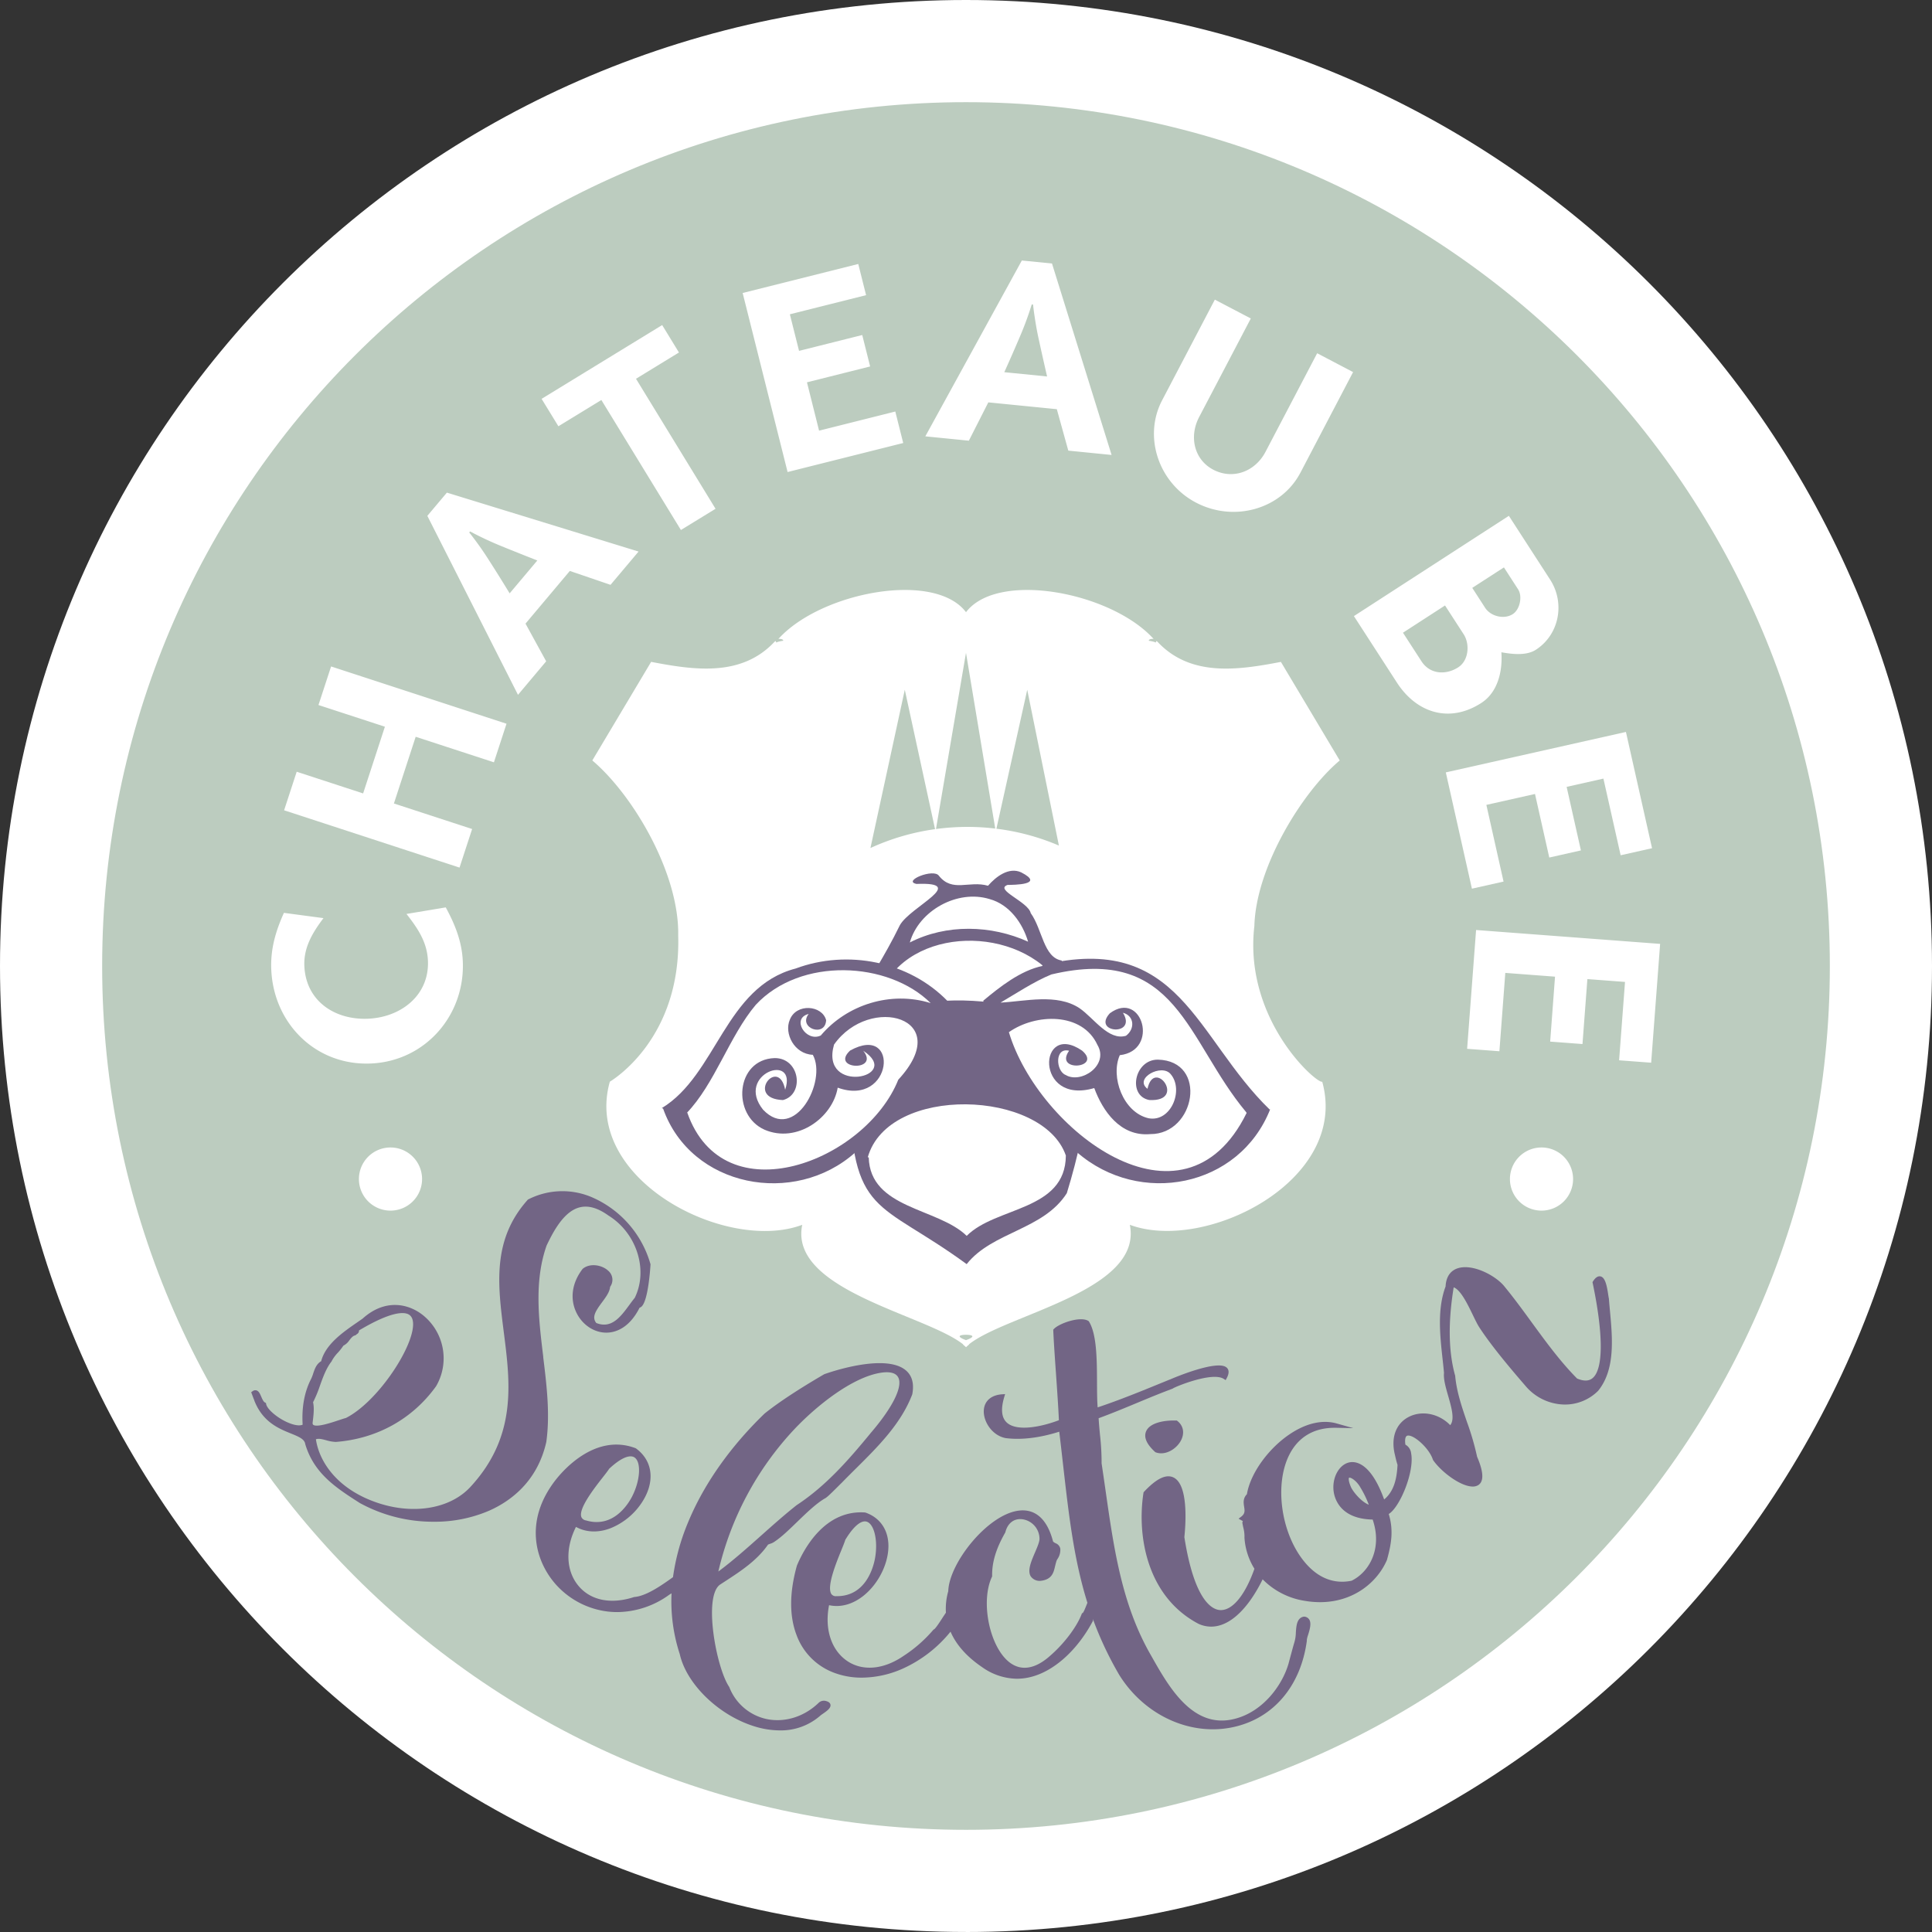 <svg xmlns="http://www.w3.org/2000/svg" width="883.59" height="883.59"><rect width="100%" height="100%" fill="#333333" stroke="none"/><g data-name="Group 1181"><path fill="#fff" d="M595.541 367.24c.02-2.98 2.85-3.5 3.1-6.29a2.168 2.168.0 011.36.37 116.276 116.276.0 0112.7-13.54s-4.02-5.33-3.38-5.65l-23.54-39.43s-24 4.36-36.35 2.9c-4.74-.55-22.92-13.5-21.86-13.41-13.92-10.38-31.5-22.95-49.42-22.95-24.77.0-33.96 8.02-36.38 10.73-2.4-2.71-11.58-10.73-36.35-10.73-12.67.0-25.12 6.36-36.3 13.72 1.26.63-5.94 3.98-8.14 5.58.1.63-7.47 6.22-6.79 4.98-8.46 6.32-56.26 11.59-56.52 10.12 4.62-.91.1-.94.1-.94l-26.9 45.08s37.82 32.01 39.28 80-31.27 66.92-31.27 66.92-6.54 33.46 22.54 53.8c29.1 20.38 65.46 11.65 65.46 11.65s-1.47 21.09 23.98 32.71c20.38 9.32 33.71 11.27 43.84 17.61 2.21-.54 5.67 1.15 6.42 4.46-.26-.04.18.7.65 1.22 7.82-8.34 17.58-10.74 31.8-15.68-.25-.35 1.97-1.3 2.88-1.03a197.53 197.53.0 0016.24-6.57c1.08-.49 1.82-1.06 2.81-1.59-.37-.22 1.63-1.81 1.95-1.1 20.19-11.9 19.23-30.02 19.23-30.02a98 98 0 0040.65-.76h-2.85l3.01-.04a72.3 72.3.0 0024.66-10.85c1.02-.71 5.3-4.84 6.26-5.47a51.119 51.119.0 006.02-6.74c-.33-.2.17-.82.66-.9.79-1.13 2.82-5.42 2.52-3.43.78-1.31 1.28-2.6 1.91-3.9-1.7.0-.43-2.54.51-1.13a60.24 60.24.0 004.64-32.23s-32.72-18.92-31.27-66.92c.78-25.64 11.89-46.47 22.11-60.54z" data-name="Path 3372"/><path fill="#fff" d="M322.771 314.23c-1.78-.77-3.1-2.95-4.01.0 1.87-.83 3.35 2.63 4.01.0z" data-name="Path 3373"/><path fill="#fff" d="M441.801 883.59c243.99.0 441.79-197.79 441.79-441.79S685.791.0 441.801.0.001 197.8.001 441.79s197.8 441.79 441.8 441.79" data-name="Path 3374"/><path fill="#bcccbf" d="M441.801 836.45c217.95.0 394.66-176.69 394.66-394.66S659.751 47.14 441.801 47.14s-394.67 176.7-394.67 394.65 176.7 394.66 394.66 394.66" data-name="Path 3375"/><path fill="none" stroke="#bcccbf" stroke-miterlimit="10" stroke-width=".82" d="M441.801 836.45c217.95.0 394.66-176.69 394.66-394.66S659.751 47.14 441.801 47.14s-394.67 176.7-394.67 394.65 176.7 394.66 394.66 394.66" data-name="Path 3376"/><path fill="#fff" d="M612.711 347.79s-1.58-2.66-1.58-2.65l-25.32-42.43c-19.64 3.77-41.24 6.99-56.42-9.18-.85-.67-.3-.3-.97.42.4-.35-3.02-.95-3.01-.89-.14-.67 1.11-.95 2.18-.86-19.42-21.44-71.32-31.28-85.79-12.22-14.43-19.08-66.44-9.19-85.79 12.22 1.06-.09 2.31.19 2.18.86.02-.06-3.41.54-3.01.89-.67-.72-.12-1.1-.97-.42-15.18 16.19-36.78 12.92-56.42 9.17l-25.32 42.44c0-.01-1.58 2.65-1.58 2.65 18.65 15.79 39.79 51.62 39.28 80 1.36 46.62-29.22 65.66-31.27 66.92-12.61 44.71 53.25 78.5 88 65.45-6.24 29.93 56.45 41.04 73.61 54.69a.875.875.0 01-.16-.02c.48.46.99.82 1.46 1.33.47-.51.98-.87 1.46-1.33a.875.875.0 00-.16.02c17.19-13.8 79.69-24.46 73.61-54.69 34.68 12.88 100.53-20.35 87.99-65.45-2.27 1.18-36.06-28.16-31.03-71.23.71-26.72 21.65-61.06 39.05-75.69zm-214.62 40.05 15.71-72.38 13.84 63.75a105.778 105.778.0 00-29.55 8.63zm43.71 225.06c-3.86-1.36-3.86-2.38.0-2.45 3.86.07 3.86 1.1.0 2.45zm.67-234.72a108.755 108.755.0 00-14.41.97l13.73-80.58 13.38 80.37a106.707 106.707.0 00-12.71-.76zm13.23.82 14.1-63.53 14.48 71.24a105.622 105.622.0 00-28.57-7.7z" data-name="Path 3377"/><path fill="#fff" d="M129.851 417.49c-3.83 8.51-6.22 16.7-5.78 26.11 1.15 24.7 20.54 43.94 45.72 42.78 24.94-1.18 43.02-22.3 41.86-46.89-.42-8.91-3.56-16.74-7.79-24.5l-17.96 3c5.13 6.54 9.41 12.84 9.81 21.28.74 15.9-12.31 25.94-27.25 26.63-15.18.71-28.5-7.95-29.26-23.98-.41-8.55 3.74-15.38 8.74-22.02l-18.1-2.41zM231.661 331l-80.24-26.2-5.77 17.64 30.38 9.92-9.96 30.51-30.38-9.92-5.76 17.63 80.23 26.21 5.76-17.64-35.77-11.68 9.96-30.51 35.78 11.68 5.76-17.64zm-27.28-105.7-8.94 10.62 41.46 81.86 12.89-15.33-9.45-17.24 20.26-24.09 18.62 6.35 12.82-15.22zm28.7 46.06s-4.68-7.72-9.33-14.94a145.7 145.7.0 00-9.15-12.91l.38-.46a153.816 153.816.0 0014.36 6.73c7.98 3.26 16.4 6.55 16.4 6.55l-12.66 15.04zm77.44-110.14-7.68-12.55-55.14 33.74 7.68 12.54 19.65-12.01 36.38 59.45 15.84-9.7-36.38-59.46 19.65-12.02zm102.56 41.38-3.62-14.39-34.86 8.75-5.54-22.11 28.89-7.25-3.61-14.38-28.9 7.25-4.2-16.73 34.86-8.75-3.58-14.26-52.87 13.27 20.55 81.88 52.87-13.27zm68.05-82.08-13.8-1.38-44.14 80.42 19.91 1.99 8.9-17.53 31.33 3.12 5.25 18.95 19.8 1.98-27.25-87.54zm-21.82 49.7s3.74-8.24 7.08-16.14a144.573 144.573.0 005.47-14.85l.6.06c.25 2.45 1.22 9.7 2.56 15.65 1.82 8.42 3.86 17.24 3.86 17.24zm135.41 46 24.11-46.05-16.43-8.62-23.62 45.08c-4.76 9.09-14.93 12.87-23.9 8.18-8.66-4.54-11.21-14.99-6.46-24.08l23.63-45.08-16.45-8.61-24.12 46.05c-8.67 16.55-1.7 37.75 15.5 46.77 17.54 9.18 39.05 2.91 47.73-13.64m82.78 105.26c7.59-4.92 9.77-14.65 9.15-23.17 4.87.87 11.41 1.67 15.77-1.14 10.73-6.94 13.46-21.36 6.53-32.09l-18.87-29.17-70.87 45.86 19.65 30.38c9.11 14.06 24.17 18.69 38.65 9.32m14.37-40.62c-3.95 2.56-10.09 1.07-12.65-2.87l-5.89-9.12 14.48-9.36 6.48 10.02c2.1 3.23.82 9.24-2.42 11.33m-24.92 24.32c-5.57 3.61-12.92 3.34-16.85-2.74l-8.46-13.06 19.23-12.46 8.53 13.17c2.94 4.56 2.3 12.02-2.46 15.09m6.24 101.26 14.46-3.25-7.86-35.07 22.24-4.99 6.53 29.07 14.47-3.26-6.53-29.06 16.82-3.78 7.88 35.06 14.36-3.22-11.94-53.18-82.38 18.5 11.94 53.18zm-2.21 73.24 14.77 1.11 2.7-35.83 22.74 1.72-2.22 29.7 14.78 1.12 2.24-29.71 17.21 1.3-2.7 35.84 14.66 1.1 4.1-54.34-84.17-6.35-4.1 54.34z" data-name="Path 3378"/><path fill="#fff" d="M178.591 553.67a14.44 14.44.0 10-14.44-14.44 14.434 14.434.0 0014.44 14.44" data-name="Path 3379"/><path fill="#fff" d="M705.001 553.67a14.44 14.44.0 10-14.44-14.44 14.434 14.434.0 0014.44 14.44" data-name="Path 3380"/><path fill="#fff" d="M445.961 407.74s-18.9-1.18-34.26 27.18-18.91 90.98-18.91 90.98 2.38 29.53 46.08 44.88l18.9-9.45s31.89-5.9 31.89-33.07-7.08-85.06-7.08-85.06l-10.63-8.27s1.18-27.18-25.99-27.18" data-name="Path 3381"/><path fill="#726585" d="M476.521 441.28c33.62 45.38-29.96-2.64-76.93 26.12 2.62-38.99 51.49-46.58 76.93-26.12m-6.29-10.59c-16.93-7.68-37.41-8.21-54.12.34 4.09-14.51 21.69-24.39 36.48-19.84 9.19 2.51 15.14 11.17 17.58 19.42m-73.31 98.69c9.41-33.38 80.17-30.99 90.6-.83-.15 25.44-32.07 23.3-45.34 36.75-13.18-12.88-44.19-12.31-44.81-35.93m88.29-89.99c-8.37-1.37-8.82-14.2-14.21-21.7-1.1-5.18-16.76-10.68-10.6-12.88 2.8-.06 17.39-.03 6.24-5.75-5.7-2.61-11.63 2.06-15.16 6.12-8.73-2.48-16.23 3.2-22.45-4.54-2.35-3.56-16.85 2.37-10.26 3.71 23.93-.96-2.76 10.36-7.58 18.82-14.97 30.72-25.31 33.45-23.13 74.75 1.05 59.12 12.96 50.56 53.65 80.31 11.82-14.89 35.03-15.56 45.8-32.44 9.9-32.2 18.31-77.24-2.33-106.19" data-name="Path 3382"/><path fill="#fff" d="M427.991 457.74c-2.42-3.34-1.98-2.46-6.03-5.57a48.447 48.447.0 00-7.06-4.17c-2.23-1.14-4.47-2.92-7.32-3.86-2.44-.8-5.29-.68-8.2-1.18a60.526 60.526.0 00-8.12-1.22 73 73 0 00-8.26-.37c-2.62.17-5.3.95-8.16 1.41-2.59.42-5.27.96-8.07 1.65-2.56.63-5.26 1.19-7.99 2.08a37.461 37.461.0 00-8.18 3.95 47.381 47.381.0 00-7.49 5.25c-2.26 2.1-3.71 4.91-5.58 7.24-1.97 2.47-4.39 4.51-5.94 6.95a87.536 87.536.0 00-4.09 8.17c-2.45 4.9-.96 4.66-3.54 8.41-2.53 3.68-2.77 3.52-5.69 6.9s-3.3 3.05-6.21 6.42-4.13 2.69-6 6.73c-1.82 3.94 1.36 3.55 3.96 8.02a56.2 56.2.0 004.7 7.34c1.71 2.14 4.14 3.9 6.41 5.9a40.729 40.729.0 007.09 4.88 39.565 39.565.0 0016.32 5.37 45.138 45.138.0 008.7-.45 67.549 67.549.0 008.78-1.78c2.9-.82 5.5-2.41 8.2-3.56 2.78-1.17 5.74-1.9 8.3-3.35a79.141 79.141.0 007.31-5.17c2.48-1.75 5.05-3.33 7.26-5.22 2.34-2 4.09-4.49 6.12-6.52 2.21-2.22 4.62-4.06 6.46-6.19 2.11-2.46 4.05-4.79 5.63-6.95 2.17-2.95 3.97-5.46 5.11-7.35a65.7 65.7.0 003.54-8.22c1.1-2.69 1.73-5.7 2.66-8.51 1-3.02 1.93-5.92 2.66-8.5 1.46-5.01 1.91-4.1 2.96-8.42" data-name="Path 3383"/><path fill="#fff" d="M454.931 457.53c2.42-3.33 2.07-2.51 6.12-5.62a46.964 46.964.0 017.03-4.37 49.622 49.622.0 017.6-3.22c2.44-.81 5.23-.87 8.14-1.38a61.264 61.264.0 018.14-1.07 71.628 71.628.0 018.22.14c2.6.17 5.32.38 8.18.83 2.59.43 5.34.67 8.14 1.36 2.56.64 5.25 1.3 7.98 2.18a37.376 37.376.0 018.1 4.17 45.347 45.347.0 016.93 5.8 62.059 62.059.0 016.28 6.52c1.97 2.47 4.18 4.67 5.7 7.12a90.448 90.448.0 014.17 8.1c2.44 4.9.85 4.75 3.43 8.5 2.52 3.67 3.39 3.01 6.3 6.38s2.99 3.32 5.91 6.7 3.79 2.9 5.66 6.94c1.82 3.94-1.22 3.42-3.82 7.9a64.14 64.14.0 01-5.12 7c-1.7 2.14-3.22 4.76-5.5 6.75a42.47 42.47.0 01-7.23 4.91c-2.43 1.38-5.28 2.05-8.17 2.9-2.64.78-5.38 1.94-8.43 2.12a45.456 45.456.0 01-8.67-.81 70.261 70.261.0 01-8.75-1.82 68.744 68.744.0 01-8.3-3.26c-2.79-1.18-5.68-2.02-8.24-3.48a85.706 85.706.0 01-7.34-5.13c-2.48-1.75-5.05-3.32-7.26-5.21-2.35-1.99-4.63-3.96-6.66-5.99-2.21-2.22-4.38-4.34-6.21-6.47-2.11-2.46-3.72-5.07-5.3-7.23-2.17-2.95-4.11-5.37-5.25-7.27a65.029 65.029.0 01-3.58-8.22c-1.1-2.7-1.79-5.7-2.72-8.5-1-3.02-2.22-5.86-2.98-8.42-1.44-5.01-1.06-4.33-2.13-8.66" data-name="Path 3384"/><path fill="#726585" d="M314.301 508.8c16.71 47.71 81.6 22.26 96.53-15.01 26.3-28.47-13.08-39.22-29.39-16.05-6.62 23.1 31.9 15.05 13.36 2.81 7.75 9.71-15.32 8.62-6.01-.09 22.87-12.68 19.71 26.13-5.67 16.98-2.35 13.82-18.65 25.58-33.43 19.24-15.14-6.68-13.33-32.11 4.52-32.77 11.72-.14 13.79 16.65 3.86 19.2-17.56-.71-2-20.26 1.02-4.71 5.77-17.36-23.08-7.16-10.1 9.12 14.44 15.13 29.37-13.1 22.75-25.11-8.48-.34-13.22-9.76-10.53-16.02 2.96-7.68 14.77-6.73 16.62.18-.42 8.14-13 3.56-7.99-2.85-8.16 2.04-1.23 13.09 5.54 9.86 11.95-14.13 32.03-20.5 50.26-14.81-19.36-19.2-59.59-21.17-79.98.77-12.05 14.23-18.77 36.23-31.7 49.6m-11.3-2.34c25.19-15.31 28.92-55.45 61.22-63.85 23.82-8.86 51.85-3.26 69.48 14.87-2.59 22.05-23.44 53.39-42.62 69.33.04-.23.38.13.42-.1-27.86 24.93-75.16 16-87.9-20.05" data-name="Path 3385"/><path fill="#726585" d="M570.131 509.01c-29.03 59.04-95.42 7.56-108.72-36.95 12.15-8.58 33.56-9.3 40.51 5.86 5.41 9.16-7.45 17.98-14.6 13.69-4.48-1.82-5.05-12.74 1.63-11.06-7.05 9.96 15.36 8.06 5.95-.04-20.16-13.85-21.88 25.18 5.55 17.11 3.81 10.33 11.82 22.27 25.58 21.06 20.72.13 26.61-33.53 3.49-34.06-10.76-.04-13.96 16.57-3.89 18.47 17.32.9 2.26-19.57-.83-5.13-6.39-4.78 6.57-11.77 10.64-6.66 6.07 7.18.14 22.04-10.15 20.13-11.67-2.67-17.51-18.98-13.16-28.85 18.3-2.08 10.22-30.07-4.55-19.16-8.37 9.09 12.71 10.71 5.99-.24 5.21 1.36 5.62 7.37 1.39 10.53-8.03 2.37-14.74-8.17-21.3-12.65-10.35-6.8-24.77-3.11-36.08-2.52 6.73-3.92 15.38-9.69 23.29-12.89 57.53-13.59 61.67 30.25 89.06 62.99m10.78-1.17c-34.14-33.09-41.05-81.22-103.9-66.14.0.0.13.4.14.4-10.3 2.07-20 9.89-27.27 15.94 5.81 26.19 23.91 52.13 43.21 69.8-.05-.23-.25-.23-.29-.46 28.56 24.83 74.15 16.17 88.34-19.76" data-name="Path 3386"/><path fill="#726585" d="M248.461 620.54c-2.08-17-4.23-34.58 1.52-50.89 3.4-7.2 8.18-15.67 15.05-17.45 3.97-1.03 8.3.18 13.27 3.74 12.89 7.99 18.26 24.84 12.01 37.6-.81.99-1.61 2.07-2.45 3.22-4.01 5.45-8.15 11.09-15.15 8.31-2.12-2.66-.41-5.38 2.63-9.48 1.79-2.42 3.49-4.71 3.69-7.07a5.424 5.424.0 00-.89-7.38c-2.81-2.61-8.25-3.62-11.59-.9l-.16.17c-4.88 6.4-5.85 13.73-2.67 20.12 2.72 5.45 8.04 8.96 13.58 8.95h.08c3.54-.02 10.17-1.55 15.14-11.42a2.179 2.179.0 00.8-.43c3.28-2.68 4.17-19.09 4.18-19.26v-.16l-.04-.16a47.475 47.475.0 00-25.95-30.14 34.283 34.283.0 00-29.9.62l-.17.08-.12.14c-16.3 18.25-13.68 38.76-10.92 60.47 3 23.5 6.09 47.81-15.39 70.96-9.18 9.79-25.67 12.63-42.01 7.24-18.85-6.22-27.05-19.02-28.52-29.17 1.25-.48 2.95-.03 4.74.45a17.632 17.632.0 004.35.76c18.79-1.44 35.07-10.47 45.84-25.43l.06-.09a25.323 25.323.0 00-5.98-32.41c-6.63-5.33-17.37-7.72-27.64 1.52-.79.56-1.62 1.13-2.47 1.72-6.47 4.47-14.5 10.01-16.49 17.76-2.18 1.26-2.97 3.59-3.66 5.66a18.162 18.162.0 01-.95 2.45c-3.05 5.92-4.35 12.96-3.87 20.93-1.21.56-3.29.35-5.82-.61-5.06-1.9-10.35-6.2-10.88-8.84l-.1-.48-.44-.22c-.7-.35-1.25-1.63-1.7-2.67-.57-1.32-1.1-2.56-2.21-2.87a2.009 2.009.0 00-1.76.4l-.62.45.27.71c.62 1.66.95 2.55 1.18 3.03l-.04.02c3.81 9.87 11.27 12.89 16.71 15.09 3.99 1.62 6.27 2.64 6.61 4.88l.03.14c4.06 13.43 14.15 19.9 24.89 26.78a69.784 69.784.0 0033.85 8.58 62.944 62.944.0 0025.34-5.06c9.65-4.28 22.01-13.18 26.13-31.42 1.78-12.76.15-26.08-1.43-38.95zm-84.26-12.08c15.16-9.04 20.77-8.45 22.77-7.27 1.38.81 2.03 2.43 1.95 4.84-.37 11.12-16.59 35.34-30.71 42.47-.83.21-1.98.6-3.31 1.04-3.52 1.17-10.06 3.36-11.65 2.08-.09-.08-.35-.28-.27-1.02l-.99-.11.99.11c.4-3.21.81-6.54.2-9.29a57.546 57.546.0 003.2-7.73c1.39-3.86 2.83-7.85 5.24-10.92l.11-.15.05-.18a17.671 17.671.0 012.76-3.71 27.175 27.175.0 002.51-3.19 7.182 7.182.0 002.72-2.46c.81-1.02 1.57-1.99 2.57-2.22l.25-.06.19-.18a4.377 4.377.0 01.48-.38 1.781 1.781.0 00.93-1.65z" data-name="Path 3387"/><path fill="#726585" d="M377.971 778.02a3.462 3.462.0 00-3.53.72c-6.6 6.41-15.51 9.19-23.81 7.46a23.634 23.634.0 01-17.09-14.6l-.1-.18c-5.83-8.66-11.84-40.99-4.23-46.64.75-.5 1.51-.99 2.28-1.49 7.24-4.71 14.72-9.58 19.77-16.88.2-.09.55-.22.83-.33a6.891 6.891.0 002.37-1.17c3.01-2.01 6.43-5.31 10.04-8.81 4.25-4.11 8.65-8.37 12.66-10.75.78-.33 2.19-1.61 6-5.43.74-.74 1.38-1.38 1.67-1.64 2.14-2.21 4.41-4.47 6.61-6.65 10.13-10.05 20.61-20.45 25.74-33.84l.05-.17c.91-4.81-.09-8.48-2.95-10.9-9.79-8.27-36.96 1.64-37.23 1.74l-.16.07c-8.14 4.74-19.46 11.7-27.21 17.95-11.01 10.61-26.05 27.91-35.15 50.13a100.01 100.01.0 00-6.74 24.69c-5.79 4.19-12.42 8.64-17.6 9.07l-.23.04c-10.57 3.43-19.83 1.55-25.41-5.14-5.7-6.84-6.11-17.09-1.13-26.95 4.63 2.56 10.22 2.77 15.89.57a31 31 0 0013.9-11.22c6.52-9.5 5.61-19.41-2.33-25.23l-.24-.13c-17.88-6.76-32.37 9.28-36.39 14.36-15.23 19.37-9.14 38.37.7 48.77a37.906 37.906.0 0022.96 11.58 36.684 36.684.0 004.43.26 40.974 40.974.0 0023.62-7.85c.37-.25.77-.48 1.17-.72a77.594 77.594.0 003.76 27.8c3.04 13.57 17.5 27.7 33.64 32.87a39.8 39.8.0 0012.1 2.01 27.349 27.349.0 0018.7-6.89c.26-.21.61-.45.99-.71 1.84-1.28 3.75-2.61 3.49-4.14-.13-.78-.75-1.32-1.84-1.63zm20-122.34c-9.61 11.68-20.12 23.83-33.56 32.64-5.33 4.19-10.83 9.09-16.16 13.83-6.48 5.77-13.16 11.72-19.72 16.57a142.023 142.023.0 0134.63-64.93c10.17-10.8 26.73-24.09 39.95-26.01a17.2 17.2.0 012.42-.19c2.14.0 4.26.51 5.23 2.28 2.3 4.2-2.47 13.83-12.79 25.79zm-108.72 28.42c-1.8 3.59-8.66 15-21.27 11.25h-.04a2.679 2.679.0 01-2.08-1.6c-1.32-3.85 5.92-13.12 9.81-18.09 1.33-1.7 2.39-3.05 2.94-3.94 5.22-4.88 9.49-6.73 11.71-5.07 2.98 2.22 2.47 10.37-1.08 17.45z" data-name="Path 3388"/><path fill="#726585" d="M596.411 739.37h-.15l-.15.02c-3 .67-3.25 4.16-3.46 7.25a17.2 17.2.0 01-.78 4.83c-.61 2.01-2.46 8.97-2.53 9.25-2.96 10.4-12.31 22.86-25.85 25.66-18.39 3.82-29.07-15.11-36.87-28.92l-.13-.23c-13.36-23.05-17.01-48.56-20.87-75.57-.59-4.1-1.18-8.23-1.81-12.4a113.765 113.765.0 00-.74-13.09c-.24-2.5-.48-5.09-.62-7.55 6.05-2.22 12-4.69 17.76-7.09 5.51-2.29 10.71-4.45 16-6.41l.27-.15c1.1-.8 17.93-7.7 23.16-4.36l.91.58.51-.96c1.46-2.76.71-4.18-.18-4.88-4.3-3.41-23.01 4.32-25.84 5.58a.049.049.0 00-.03.01v-.03l-3.18 1.3c-10.08 4.13-19.62 8.03-29.82 11.45-.27-3.17-.28-7.2-.3-11.44-.04-10.32-.09-22.03-3.67-27.8l-.13-.21-.21-.12c-3.79-2.26-13.41 1.2-15.73 3.73l-.28.3.02.41c.24 5.49.72 12.41 1.24 19.74.52 7.44 1.06 15.12 1.33 21.26-8.31 3.15-19.28 5.24-23.82 1.08-2.42-2.22-2.82-6.14-1.19-11.65l.41-1.38-1.44.1c-4.94.35-8.04 3.07-8.3 7.28-.31 5.05 3.68 11.53 9.98 12.75 8.86 1.14 18.03-.87 24.52-2.93.62 5.15 1.19 10.15 1.74 15.01 2.65 23.29 4.95 43.44 11.14 63.23-.05.13-.1.26-.15.38-.66 1.67-1.55 3.96-2 4.29l-.35.17-.14.37c-2.27 5.9-8.05 13.54-14.38 19.01-6.73 6.03-13.1 7.13-18.42 3.17-9.22-6.85-13.6-27.75-8.23-39.23l.1-.21v-.23c-.11-6.22 1.79-12.5 5.96-19.78l.1-.25c1.05-4.11 3.94-6.32 7.68-5.9a9.082 9.082.0 017.92 8.8c.08 1.41-1.01 3.93-2.05 6.37-1.75 4.08-3.56 8.29-1.97 10.93a4.923 4.923.0 004.11 2.1h.16c5.43-.49 6.19-3.77 6.86-6.66.14-.59.28-1.19.46-1.76l.04-.17a4.417 4.417.0 01.65-1.47 7.385 7.385.0 001.25-4.66 3.308 3.308.0 00-2.14-2.49c-.57-.31-1.11-.6-1.21-.95-3.35-12.7-10.31-14.62-15.57-13.98-14.33 1.72-31.95 24.03-32.32 36.86a29.4 29.4.0 00-1.07 9.82c-.56.82-1.14 1.69-1.74 2.62-1.37 2.11-3.08 4.73-3.77 5.05l-.18.09-.13.15a62.891 62.891.0 01-13.52 11.84c-9.08 6.26-18.72 7.14-25.8 2.35-7.31-4.95-10.45-14.67-8.3-25.53 11.45 2.49 22.25-7.84 25.86-19.26 3.45-10.87-.17-19.93-9.2-23.09l-.26-.05c-18.33-1.25-27.85 16.54-31.09 24.24l-.04.12c-3.45 12.36-3.48 23.07-.09 31.85a29.026 29.026.0 0016.53 16.87 35.39 35.39.0 0013.28 2.46 46.637 46.637.0 0018.89-4.2 59.593 59.593.0 0021.67-16.83c2.57 5.97 7.39 11.44 14.43 16.22a27.9 27.9.0 0015.92 5.31 25.827 25.827.0 006.19-.76c10.68-2.6 21.33-12.13 28.48-25.49l.14-.26-.07-.86a158.8 158.8.0 0012.08 25.64c9.72 15.59 26.12 24.85 42.77 24.85a43.774 43.774.0 009.31-.99c18.31-3.94 30.91-18.69 33.7-39.45l.03-.16-.05-.19a11.663 11.663.0 01.59-2.34c.74-2.4 1.66-5.4.48-7.15a2.924 2.924.0 00-2.31-1.25zm-213.63-9.38h-.11a2.569 2.569.0 01-2.41-.91c-2.32-3.29 2.13-14.24 4.53-20.12.84-2.06 1.5-3.7 1.8-4.72 3.75-6.22 7.37-9.23 9.95-8.26 3.4 1.28 5.06 8.96 3.63 16.77-.75 4.05-4.2 17.25-17.38 17.25z" data-name="Path 3389"/><path fill="#726585" d="M538.221 649.67h-.33c-5.58-.18-12.15 1.06-13.76 5.03-1.09 2.69.3 5.83 4.13 9.33l.15.13.19.07a7.287 7.287.0 002.46.43c3.64.0 7.24-2.6 8.93-5.65 1.89-3.42 1.31-6.92-1.52-9.14l-.26-.2z" data-name="Path 3390"/><path fill="#726585" d="M736.311 599.61c-.18-1.95-.36-3.85-.49-5.69l-.05-.24c-.05-.15-.14-.79-.23-1.35-.63-4.25-1.38-8.11-3.57-8.58-1.73-.36-3.01 1.63-3.43 2.28l-.22.34.08.4c4.95 23.59 4.92 39.46-.07 43.53-1.7 1.39-4.01 1.44-7.06.16-7.7-7.78-14.31-16.85-20.71-25.62-3.96-5.44-8.06-11.06-12.35-16.28-3.8-4.96-14.48-10.74-21.45-8.54-2.42.76-5.35 2.83-5.63 8.35-3.88 10.34-2.55 22.44-1.38 33.12.24 2.17.47 4.3.66 6.38-.3 2.85.76 6.56 1.89 10.49 1.53 5.33 3.11 10.83.95 13.43-5.09-5.27-12.88-6.88-18.91-3.8-5.87 3-8.28 9.4-6.44 17.12.07.3.15.65.24 1.03a38.679 38.679.0 001.01 3.79c-.3 6.12-1.52 12.06-6.12 15.84-6.18-17.09-13.21-17.56-15.98-16.94-4.62 1.03-7.83 6.86-7.15 12.98.34 3.04 2.62 12.86 17.88 13.15 4.48 13.07-1.37 23.91-9.63 27.98-5.88 1.23-14.48.56-22.29-9.55-10.16-13.15-12.94-34.7-6.21-48.05 4.08-8.09 11.23-12.35 20.69-12.35h.71l7.87.17-7.57-2.14c-6.36-1.79-13.58-.24-20.88 4.49-10.18 6.59-18.62 18.25-20.2 27.86-1.88 1.92-1.54 4.01-1.28 5.71.29 1.83.5 3.16-1.33 4.56l-1.21.93 1.44.8a3.726 3.726.0 00.49.25c.03.0.0.11-.11.41l-.1.25.04.27c.09.61.24 1.3.39 2.02a15.3 15.3.0 01.55 4.53v.2a30.556 30.556.0 004.56 14.17c-4.13 11.67-9.75 18.9-15.38 18.9-3.44.0-11.94-3.27-16.67-33.39.61-5.77 1.96-24.09-5.05-27.31-3.39-1.56-7.78.6-13.4 6.59l-.21.23-.05.31c-3.05 19.85 1.69 47.42 25.08 59.79l.05.03a13.89 13.89.0 005.84 1.31c6.26.0 12.67-4.42 18.5-12.91a69.28 69.28.0 005.04-8.73 34.354 34.354.0 0019.31 9.85 41.1 41.1.0 006.93.6c15.33.0 26.21-9.11 30.58-19.24l.04-.12c2.13-7.56 3.01-13.77.81-20.96 5.06-3.05 11.89-19.35 10.23-27.83a5.086 5.086.0 00-2.61-3.89c-.38-2.64.1-3.86.84-4.09 2.62-.81 9.96 5.49 11.73 10.94l.13.26c3.82 5.48 12.62 12.05 18.09 12.05a4.719 4.719.0 002.35-.55c2.83-1.58 2.71-5.98-.35-13.08a123.047 123.047.0 00-4.68-16.04c-2.31-6.76-4.7-13.76-5.33-20.88l-.03-.18c-3.05-10.85-3.28-24.43-.66-40.37 3.19 1.14 6.38 7.74 8.76 12.66 1.03 2.13 1.92 3.97 2.74 5.3 5.41 8.42 14.21 18.88 21.26 27.03a23.849 23.849.0 0017.03 8.58 21.4 21.4.0 0016.19-6.17l.08-.08c7.88-9.71 6.57-23.94 5.41-36.49zm-119.32 76.23a.413.413.0 01.21-.04c.79.0 2.93 1.24 4.67 3.97l.32.55a46.02 46.02.0 013.82 7.86c-3.53-1.4-7.15-5.93-8.1-7.95-1.44-3.27-1.05-4.32-.92-4.4z" data-name="Path 3391"/></g></svg>